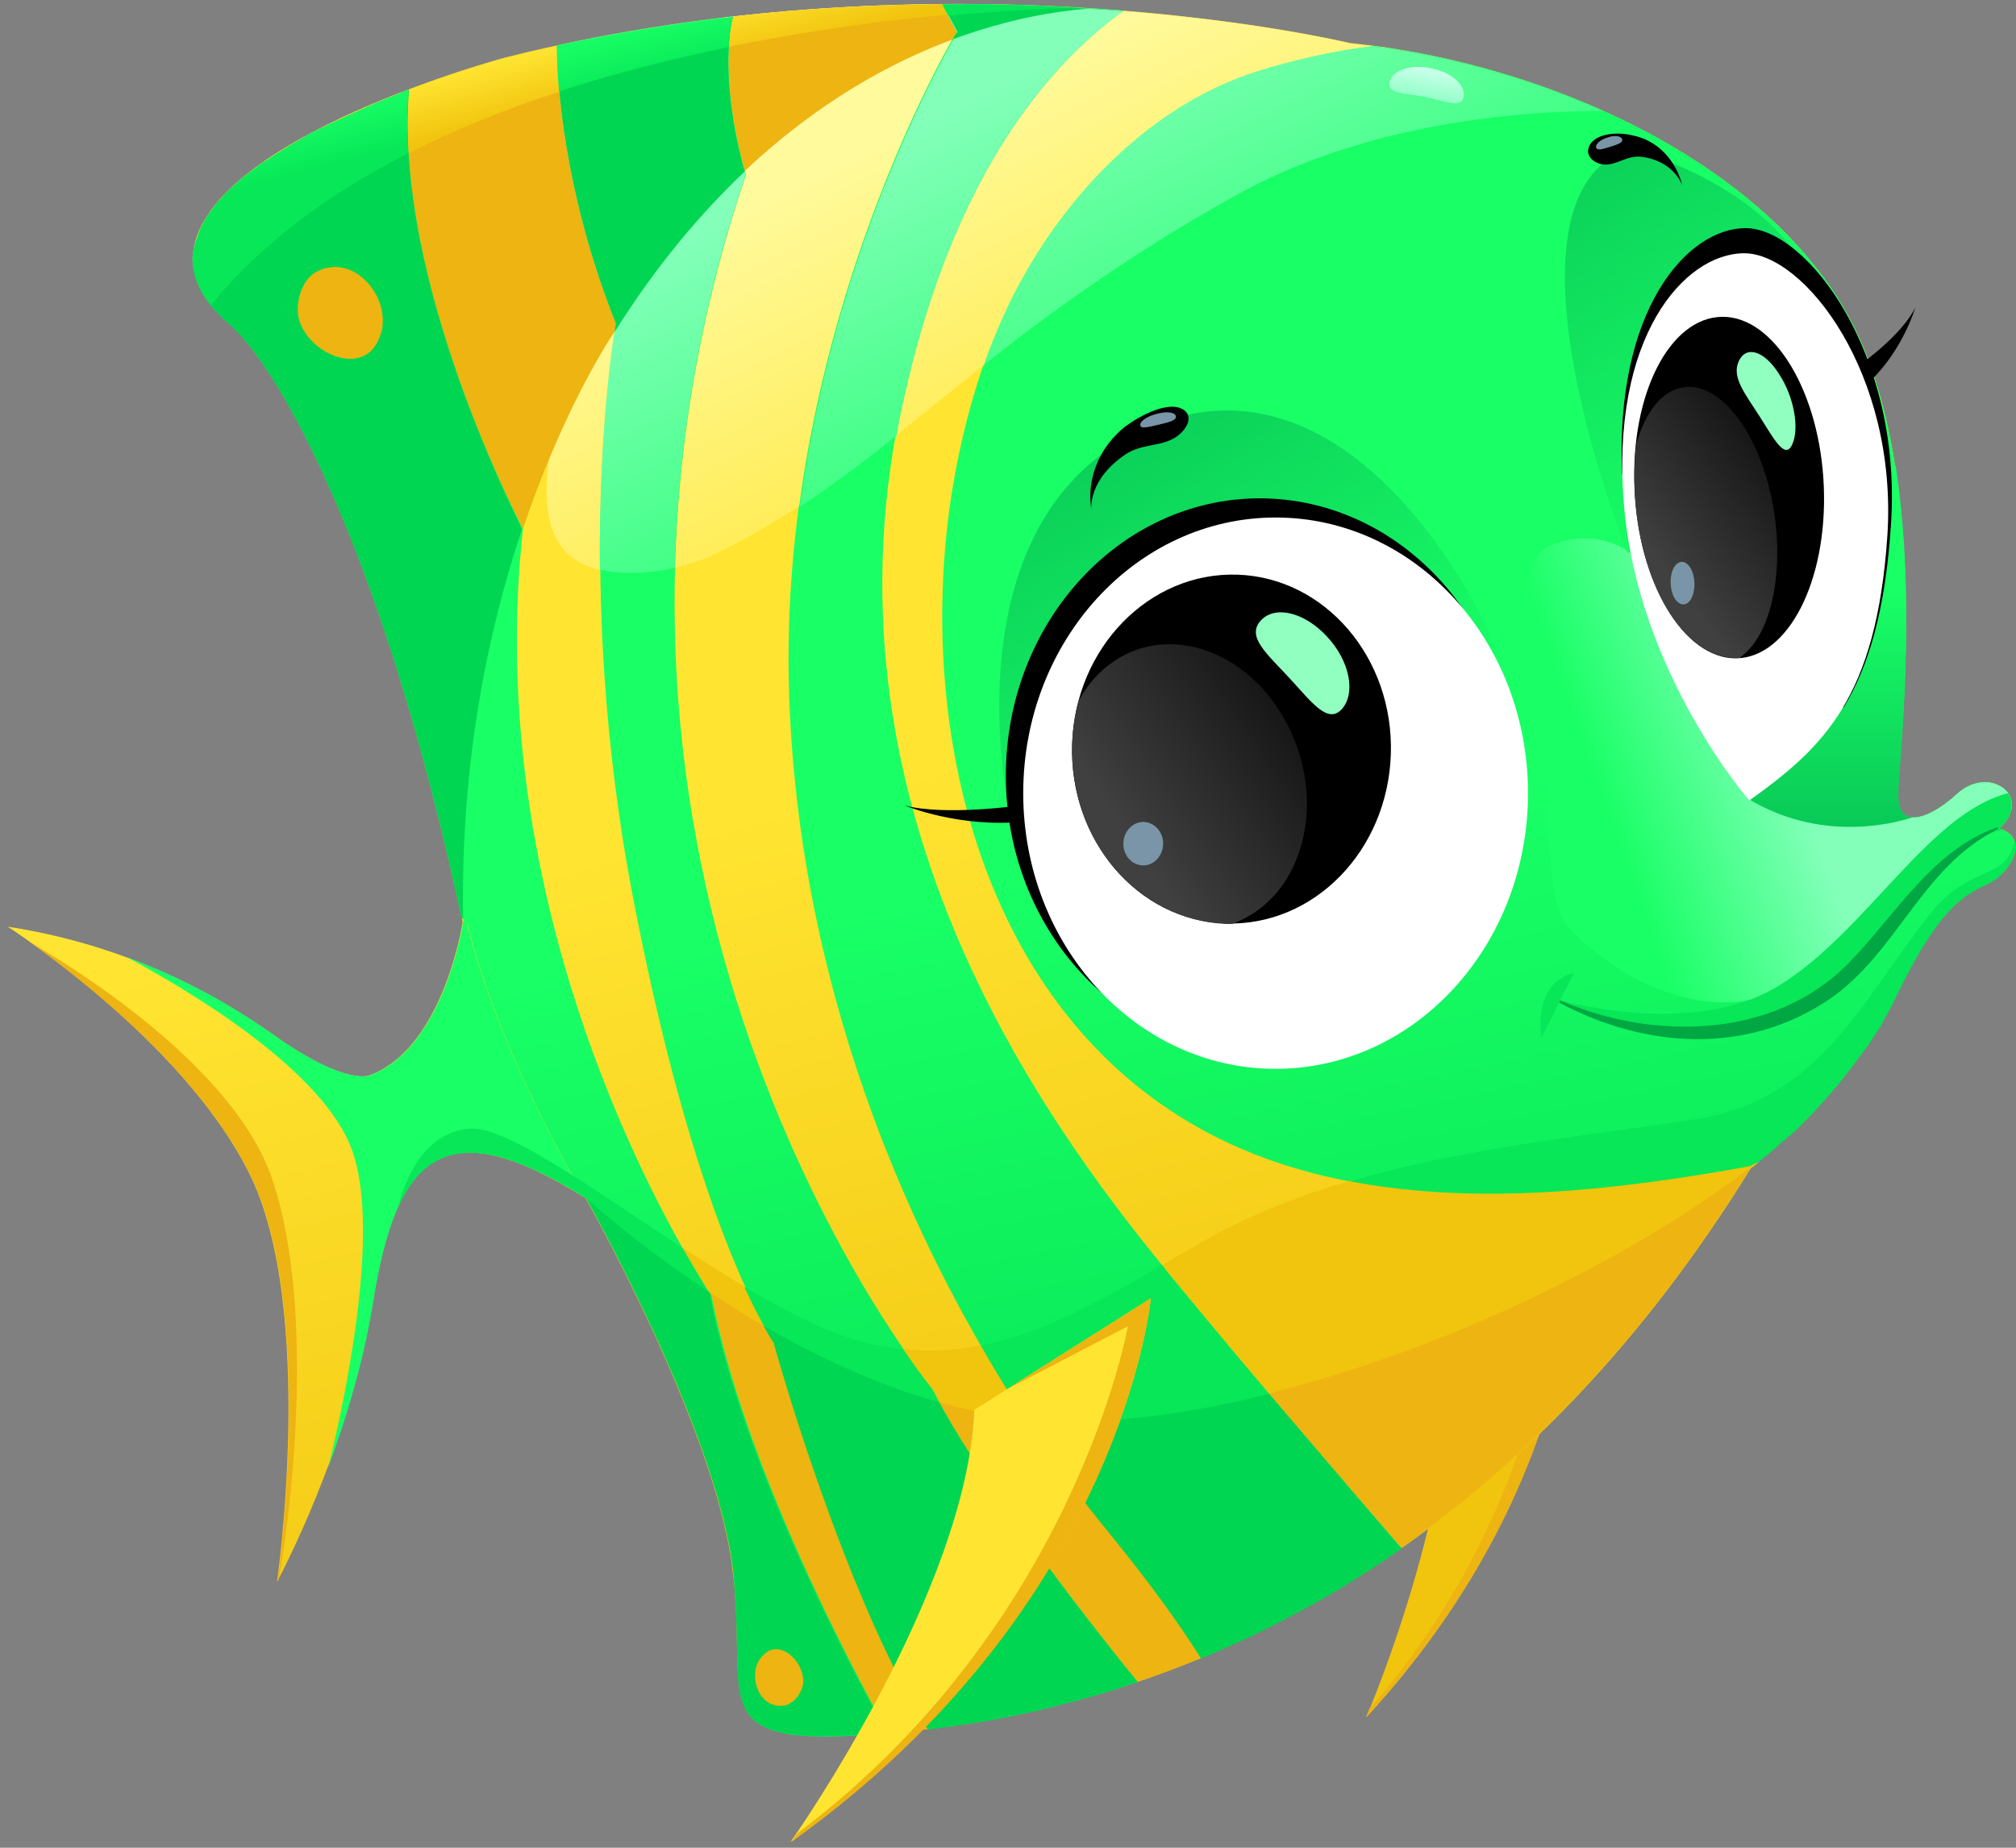 <?xml version="1.0" encoding="UTF-8"?> <svg xmlns="http://www.w3.org/2000/svg" width="168" height="154" viewBox="0 0 168 154" fill="none"><rect x="0" y="0" width="168" height="154" fill="#808080" stroke="none"/> <path d="M120.475 109.43L131.448 98.761C131.448 98.761 134.077 121.165 113.845 143.15C113.845 143.15 122.723 122.499 120.475 109.43Z" fill="#F1C40E"></path> <path d="M131.448 98.761L122.494 107.449L130.191 101.085C130.191 101.085 130.915 123.261 114.112 142.426C113.921 142.883 113.845 143.112 113.845 143.112C134.077 121.165 131.448 98.761 131.448 98.761Z" fill="#EDB412"></path> <path d="M166.578 69.042C166.578 69.042 167.874 68.127 167.607 66.717C167.34 65.308 165.016 64.393 163.073 66.184C161.13 67.975 158.158 69.423 158.158 66.298C158.158 63.212 161.13 40.617 154.538 27.32C147.946 14.022 129.353 5.259 112.473 3.582C112.473 3.582 79.058 -4.495 42.061 4.802C42.061 4.802 17.485 11.393 16.113 20.881C16.113 20.881 15.351 23.776 19.009 26.901C22.705 29.987 31.583 44.313 38.556 76.853C38.556 76.853 36.993 87.293 30.821 89.617C30.821 89.617 28.878 90.569 22.896 86.34C16.875 82.073 9.522 78.605 0.644 77.234C0.644 77.234 15.161 86.531 20.762 97.771C26.363 109.011 23.086 131.834 23.086 131.834C23.086 131.834 29.106 120.784 31.011 108.592C32.955 96.399 36.803 92.322 48.805 99.866C48.805 99.866 59.435 118.65 60.998 130.462C62.56 142.274 57.911 145.741 74.371 144.407C90.832 143.036 122.38 135.492 145.813 97.351C145.813 97.351 153.928 91.331 157.815 83.216C161.701 75.1 163.835 74.49 165.74 73.538C167.76 72.585 169.093 69.766 166.578 69.042Z" fill="url(#paint0_linear)"></path> <path d="M48.729 99.752C40.994 86.569 38.937 77.043 38.937 77.043L38.594 76.776C38.594 76.814 38.594 76.814 38.594 76.853C38.594 76.853 37.032 87.293 30.859 89.617C30.859 89.617 28.916 90.569 22.934 86.34C19.314 83.749 15.161 81.463 10.512 79.748C15.313 82.301 26.363 88.778 29.144 95.37C31.811 101.619 29.03 115.45 27.354 122.308C28.801 118.384 30.287 113.583 31.087 108.592C33.031 96.399 36.879 92.322 48.881 99.866C48.843 99.828 48.805 99.828 48.767 99.79C48.729 99.79 48.729 99.752 48.729 99.752Z" fill="#19FF66"></path> <path d="M75.324 32.883C79.515 14.594 87.326 5.449 93.613 0.877C89.155 0.534 84.011 0.268 78.448 0.344L79.706 2.668C79.706 2.668 64.732 27.434 65.76 57.916C66.789 88.359 80.734 113.431 92.356 127.604C95.899 131.948 98.376 135.415 100.09 138.159C105.463 135.949 111.102 132.939 116.779 128.976C112.893 124.48 104.853 115.221 97.233 105.924C86.678 93.046 67.589 66.718 75.324 32.883ZM43.585 44.009C43.585 44.009 32.726 23.586 34.136 7.469C26.82 10.25 17.028 15.013 16.19 20.919C16.19 20.919 15.428 23.815 19.085 26.939C22.743 30.025 31.659 44.352 38.632 76.814L38.975 77.081C38.975 77.081 41.032 86.645 48.767 99.79V99.828C48.805 99.866 48.843 99.866 48.881 99.904C48.881 99.904 59.512 118.689 61.074 130.5C62.598 142.198 58.064 145.741 74.028 144.484C70.714 138.502 62.026 121.965 59.321 108.058C59.321 108.02 39.699 79.367 43.585 44.009ZM166.578 69.042C166.578 69.042 167.874 68.127 167.607 66.718C167.34 65.308 165.016 64.393 163.073 66.184C161.13 67.975 158.158 69.423 158.158 66.298C158.158 63.212 161.13 40.618 154.538 27.32C148.213 14.518 130.762 5.907 114.379 3.811C110.987 4.192 107.558 5.03 104.739 5.907C95.099 8.955 87.478 17.528 83.478 26.52C81.382 31.244 79.972 36.655 79.21 41.761C76.429 60.926 81.801 83.863 99.9 93.999C113.54 101.657 131.029 99.866 145.737 97.199L146.575 96.78C148.708 95.065 154.652 89.845 157.815 83.254C161.701 75.138 163.835 74.528 165.74 73.576C167.759 72.585 169.093 69.766 166.578 69.042ZM62.179 14.556C62.179 14.556 59.816 7.088 61.112 1.372C56.349 1.906 51.434 2.706 46.443 3.773C46.481 6.821 46.976 15.851 51.358 26.901C51.358 26.901 47.471 48.086 52.92 75.671C58.331 103.295 64.541 111.792 64.541 111.792C64.541 111.792 70.142 132.215 77.382 144.026C82.335 143.455 88.317 142.312 94.832 140.102C91.784 136.368 82.03 124.099 77.686 115.679C77.648 115.755 42.556 72.661 62.179 14.556Z" fill="url(#paint1_linear)"></path> <path d="M145.851 46.447C144.898 48.2 143.527 51.286 143.146 52.239L143.717 68.127C143.717 68.127 151.833 71.823 152.442 72.014C153.014 72.204 160.977 70.451 160.977 70.451C160.977 70.451 163.606 67.594 165.092 65.193C164.445 65.27 163.759 65.574 163.111 66.184C161.168 67.975 158.196 69.423 158.196 66.298C158.196 63.974 159.834 50.829 157.967 38.789C157.015 38.827 156.138 38.941 155.376 39.246C152.442 40.465 146.841 44.694 145.851 46.447Z" fill="url(#paint2_linear)"></path> <path d="M167.607 66.718C167.34 65.308 165.016 64.393 163.073 66.184C161.93 67.251 160.406 68.203 159.377 68.127C157.358 68.775 151.528 70.109 145.66 66.565L141.279 52.886L135.982 46.181C135.982 46.181 133.391 43.856 129.276 45.418C125.161 46.981 128.895 58.449 128.895 62.602C128.895 66.756 129.01 74.49 130.191 76.548C131.334 78.605 141.05 87.254 149.928 81.73C158.234 76.548 162.73 68.546 167.607 67.518C167.645 67.251 167.683 66.984 167.607 66.718Z" fill="url(#paint3_linear)"></path> <path d="M78.486 0.344C73.076 0.382 67.208 0.687 61.112 1.372C59.816 7.088 62.179 14.556 62.179 14.556C58.254 26.139 56.54 37.15 56.273 47.324C57.34 47.057 58.369 46.752 59.131 46.371C61.721 45.19 64.198 43.742 66.599 42.18C69.647 19.357 79.706 2.668 79.706 2.668L78.486 0.344ZM60.236 1.487C60.502 1.449 60.807 1.411 61.074 1.372C60.807 1.449 60.54 1.487 60.236 1.487ZM47.852 3.506C48.843 3.316 49.872 3.125 50.862 2.935C49.872 3.125 48.881 3.316 47.852 3.506ZM46.443 4.916C42.823 8.536 39.47 12.536 36.346 16.918L47.7 31.625C46.176 35.055 44.271 42.065 46.747 45.495C47.51 46.562 48.653 47.171 49.986 47.514C49.872 34.94 51.32 26.977 51.32 26.977C47.357 16.994 46.557 8.688 46.443 4.916ZM93.613 0.915C87.326 5.449 79.515 14.632 75.324 32.921C75.057 34.064 74.829 35.207 74.638 36.312C76.962 34.483 79.249 32.616 81.535 30.787C81.687 30.673 81.877 30.52 82.03 30.406C82.487 29.111 82.983 27.815 83.554 26.558C87.555 17.566 95.175 8.993 104.815 5.945C107.634 5.068 111.064 4.268 114.417 3.849C113.769 3.773 113.121 3.697 112.512 3.621C112.512 3.621 105.196 1.83 93.613 0.915ZM114.455 3.811C114.417 3.811 114.417 3.811 114.455 3.811C114.874 3.887 115.331 3.925 115.788 4.002C115.331 3.963 114.874 3.887 114.455 3.811Z" fill="url(#paint4_linear)"></path> <path d="M61.074 1.411C56.768 1.906 52.348 2.592 47.852 3.506C47.357 3.963 46.9 4.421 46.443 4.878C46.595 8.65 47.395 16.994 51.32 26.939C51.32 26.939 49.872 34.94 49.986 47.476C51.929 47.933 54.254 47.781 56.235 47.324C56.502 37.15 58.216 26.139 62.141 14.556C62.179 14.556 59.778 7.126 61.074 1.411ZM132.744 8.879C132.629 8.84 132.515 8.764 132.363 8.726C131.982 8.574 131.601 8.421 131.22 8.269C131.143 8.231 131.029 8.193 130.953 8.155C130.534 8.002 130.115 7.812 129.696 7.659C129.657 7.659 129.619 7.621 129.581 7.621C124.666 5.792 119.484 4.497 114.417 3.849C111.026 4.23 107.596 5.068 104.777 5.945C95.137 8.993 87.517 17.566 83.516 26.558C82.983 27.777 82.449 29.073 81.992 30.406C88.812 24.996 96.052 20.043 103.71 15.889C111.902 11.47 122.951 9.222 133.582 9.26C133.315 9.107 133.049 8.993 132.744 8.879ZM93.613 0.915C93.079 0.877 92.546 0.839 92.013 0.801C91.936 0.801 91.822 0.801 91.746 0.801C91.251 0.763 90.717 0.725 90.184 0.687C90.146 0.687 90.146 0.687 90.108 0.687C89.536 0.649 88.926 0.61 88.355 0.572C88.317 0.572 88.279 0.572 88.279 0.572C87.669 0.534 87.097 0.534 86.488 0.496C83.973 0.382 81.306 0.344 78.525 0.382L79.782 2.706C79.782 2.706 69.685 19.395 66.675 42.218C69.456 40.389 72.123 38.37 74.714 36.312C74.905 35.169 75.133 34.064 75.4 32.921C79.515 14.594 87.326 5.449 93.613 0.915Z" fill="url(#paint5_linear)"></path> <path d="M95.709 35.626C78.677 42.98 84.087 67.556 84.087 67.556L125.923 57.497C124.552 51.667 112.778 28.273 95.709 35.626ZM150.499 22.443C146.232 14.899 135.792 12.384 135.792 12.384C123.79 16.461 135.601 46.066 135.601 46.066L149.166 44.694C149.166 44.694 154.767 29.987 150.499 22.443Z" fill="url(#paint6_linear)"></path> <path d="M116.817 129.014C116.779 129.052 116.741 129.052 116.703 129.09C116.741 129.052 116.779 129.052 116.817 129.014ZM145.813 97.161C135.335 99.066 123.447 100.514 112.512 98.418C108.435 99.6 104.472 101.124 100.776 103.181C99.481 103.905 98.185 104.667 96.852 105.429C97.004 105.62 97.156 105.772 97.271 105.963C104.891 115.259 112.893 124.556 116.817 129.014C126.838 122.004 136.935 111.906 145.889 97.39C145.889 97.39 146.156 97.199 146.651 96.78L145.813 97.161ZM94.794 140.178C94.718 140.216 94.68 140.216 94.604 140.254C94.68 140.216 94.718 140.216 94.794 140.178ZM100.09 138.197C100.395 138.083 100.7 137.93 101.005 137.816C100.7 137.93 100.395 138.044 100.09 138.197ZM81.725 112.135C79.668 112.554 77.496 112.669 75.248 112.44C76.734 114.612 77.648 115.755 77.648 115.755C81.992 124.175 91.746 136.406 94.794 140.178C96.509 139.607 98.299 138.921 100.09 138.197C98.376 135.454 95.899 131.986 92.356 127.643C88.888 123.375 85.231 118.155 81.725 112.135ZM77.343 144.141C77.382 144.141 77.42 144.141 77.458 144.141C77.42 144.103 77.382 144.103 77.343 144.141ZM74.028 144.446C73.952 144.446 73.876 144.446 73.8 144.446C73.876 144.446 73.952 144.446 74.028 144.446ZM62.026 107.22C60.312 106.191 58.597 105.124 56.921 104.019C58.369 106.61 59.359 108.02 59.359 108.02C62.065 121.927 70.752 138.464 74.067 144.446C74.219 144.446 74.333 144.407 74.448 144.407C75.362 144.331 76.353 144.217 77.343 144.103C70.104 132.291 64.503 111.868 64.503 111.868C64.503 111.868 63.512 110.573 62.026 107.22Z" fill="#F1C40E"></path> <path d="M22.667 98.228C19.657 89.388 7.617 81.501 2.397 78.453C6.397 81.311 16.38 88.931 20.8 97.809C26.401 109.049 23.124 131.872 23.124 131.872C23.124 131.872 23.162 131.834 23.2 131.72C24.001 127.871 26.515 109.468 22.667 98.228Z" fill="#EDB412"></path> <path d="M56.883 104.019C53.644 101.886 50.481 99.714 47.7 97.961C43.928 95.561 40.803 93.884 39.013 94.075C35.241 94.494 33.717 98.38 33.145 100.704C35.622 95.103 40.041 94.341 48.767 99.828C48.805 99.866 48.843 99.866 48.881 99.904C48.881 99.904 59.512 118.689 61.074 130.5C61.112 130.691 61.112 130.881 61.15 131.034C61.15 131.072 61.15 131.11 61.15 131.148C61.15 131.3 61.188 131.415 61.188 131.567C61.188 131.605 61.188 131.643 61.188 131.681C61.188 131.834 61.226 131.948 61.226 132.101C61.226 132.139 61.226 132.177 61.226 132.215C61.226 132.367 61.264 132.482 61.264 132.634V132.672C61.264 132.824 61.302 132.977 61.302 133.129V133.167C61.76 139.835 60.617 143.264 64.808 144.331C64.922 144.369 64.998 144.369 65.113 144.407C65.227 144.446 65.341 144.446 65.456 144.484C65.57 144.522 65.684 144.522 65.799 144.56C65.913 144.56 66.027 144.598 66.18 144.598C66.294 144.598 66.446 144.636 66.561 144.636C66.675 144.636 66.827 144.674 66.98 144.674C67.132 144.674 67.246 144.674 67.399 144.712C67.551 144.712 67.704 144.712 67.856 144.712C68.008 144.712 68.161 144.712 68.351 144.712C68.504 144.712 68.694 144.712 68.847 144.712C69.037 144.712 69.189 144.712 69.38 144.712C69.571 144.712 69.761 144.712 69.952 144.712C71.095 144.674 72.428 144.598 73.914 144.484C70.599 138.502 61.912 121.965 59.207 108.058C59.321 108.02 58.369 106.61 56.883 104.019ZM129.962 83.482C131.372 84.282 136.744 86.95 144.479 85.959C153.586 84.816 157.853 76.662 157.853 76.662C162.273 70.451 165.854 69.347 166.883 69.156C166.807 69.118 166.693 69.08 166.578 69.042C166.578 69.042 167.874 68.127 167.607 66.718C167.569 66.489 167.455 66.298 167.34 66.108C160.749 67.784 155.605 77.538 148.366 82.073C141.85 86.188 132.134 83.94 130 83.368L131.143 81.12C131.143 81.12 127.867 81.501 128.438 86.531L129.962 83.482ZM167.874 70.147C167.188 73.462 164.14 71.937 160.749 76.281C154.767 83.94 151.528 91.789 140.936 93.351C131.677 94.722 121.732 95.751 112.512 98.456C123.409 100.552 135.335 99.104 145.813 97.199L146.651 96.78L146.689 96.742C146.765 96.704 146.803 96.627 146.88 96.589C146.918 96.551 146.918 96.551 146.956 96.513C147.032 96.475 147.07 96.399 147.146 96.361C147.184 96.323 147.222 96.323 147.261 96.285C147.337 96.208 147.413 96.17 147.489 96.094C147.527 96.056 147.565 96.056 147.565 96.018C147.794 95.827 148.023 95.637 148.251 95.408C148.289 95.37 148.289 95.37 148.327 95.332C148.442 95.256 148.518 95.141 148.632 95.065C148.67 95.027 148.708 94.989 148.747 94.989C148.861 94.913 148.937 94.799 149.051 94.722C149.089 94.684 149.128 94.646 149.166 94.646C149.28 94.532 149.394 94.418 149.547 94.303L149.585 94.265C149.737 94.113 149.89 93.999 150.004 93.846L150.042 93.808C150.156 93.694 150.309 93.541 150.423 93.427C150.461 93.389 150.499 93.351 150.537 93.313C150.652 93.198 150.766 93.084 150.88 92.97C150.918 92.932 150.956 92.894 150.995 92.856C151.109 92.741 151.223 92.627 151.338 92.474C151.376 92.436 151.414 92.398 151.452 92.36C151.757 92.017 152.061 91.712 152.366 91.331C152.404 91.293 152.442 91.255 152.481 91.217C152.595 91.103 152.709 90.95 152.823 90.798C152.862 90.76 152.9 90.684 152.976 90.645C153.09 90.493 153.204 90.379 153.319 90.226C153.357 90.188 153.395 90.112 153.433 90.074C153.586 89.883 153.7 89.731 153.852 89.541L153.89 89.502C154.043 89.312 154.195 89.121 154.348 88.893C154.386 88.855 154.424 88.817 154.462 88.74C154.576 88.588 154.69 88.436 154.805 88.283C154.843 88.207 154.919 88.169 154.957 88.093C155.072 87.94 155.148 87.788 155.262 87.674C155.3 87.597 155.338 87.521 155.414 87.483C155.529 87.331 155.643 87.178 155.757 86.988C155.795 86.95 155.834 86.873 155.872 86.835C156.024 86.607 156.138 86.416 156.291 86.188C156.329 86.15 156.329 86.111 156.367 86.073C156.481 85.883 156.596 85.73 156.71 85.54C156.748 85.464 156.786 85.387 156.824 85.311C156.9 85.159 157.015 85.006 157.091 84.854C157.129 84.778 157.167 84.702 157.205 84.625C157.281 84.473 157.358 84.321 157.472 84.168C157.51 84.092 157.548 84.016 157.586 83.94C157.701 83.711 157.815 83.482 157.929 83.254C161.816 75.138 163.949 74.528 165.854 73.576C167.15 72.89 168.217 71.29 167.874 70.147ZM96.852 105.429C92.165 108.172 87.25 111.068 81.725 112.135C85.192 118.193 88.888 123.413 92.356 127.643C95.899 131.986 98.376 135.454 100.09 138.197C100.395 138.083 100.7 137.93 101.005 137.816C101.043 137.778 101.081 137.778 101.157 137.74C101.462 137.625 101.767 137.473 102.033 137.359C102.072 137.32 102.148 137.321 102.186 137.282C102.491 137.13 102.796 137.016 103.1 136.863C103.138 136.863 103.177 136.825 103.215 136.825C105.234 135.911 107.292 134.844 109.349 133.701H109.387C111.826 132.329 114.302 130.767 116.779 129.052C112.893 124.556 104.853 115.298 97.233 106.001C97.118 105.772 96.966 105.62 96.852 105.429ZM75.248 112.44C74.486 112.364 73.686 112.249 72.885 112.097C69.647 111.411 65.875 109.544 62.026 107.258C63.55 110.573 64.503 111.906 64.503 111.906C64.503 111.906 70.104 132.329 77.343 144.141C79.515 143.874 81.839 143.531 84.354 143.036C84.392 143.036 84.43 143.036 84.469 142.998C84.773 142.922 85.078 142.883 85.383 142.807C85.459 142.807 85.535 142.769 85.573 142.769C85.878 142.693 86.145 142.655 86.45 142.579C86.526 142.579 86.602 142.54 86.716 142.502C86.983 142.426 87.288 142.388 87.555 142.312C87.631 142.274 87.745 142.274 87.821 142.236C88.088 142.159 88.393 142.083 88.698 142.007C88.774 141.969 88.888 141.969 88.965 141.931C89.269 141.855 89.574 141.778 89.879 141.702C89.955 141.664 90.031 141.664 90.108 141.626C90.451 141.55 90.755 141.436 91.098 141.359C91.136 141.359 91.213 141.321 91.251 141.321C92.432 140.978 93.613 140.597 94.832 140.178C91.784 136.444 82.03 124.175 77.686 115.755C77.648 115.755 76.734 114.612 75.248 112.44Z" fill="#07E757"></path> <path d="M61.074 1.411C60.426 1.487 59.74 1.563 59.093 1.639C59.778 1.563 60.426 1.487 61.074 1.411ZM62.064 14.251C68.123 8.536 74.181 5.221 79.401 3.278C79.629 2.897 79.744 2.706 79.744 2.706L78.486 0.382C73.076 0.42 67.208 0.725 61.112 1.411C59.969 6.402 61.645 12.727 62.064 14.251ZM42.099 4.84C42.099 4.84 38.556 5.792 34.098 7.469C32.726 23.586 43.547 44.009 43.547 44.009C43.547 44.047 43.547 44.123 43.547 44.161C46.785 34.521 50.52 28.654 51.205 27.663C51.282 27.206 51.32 26.977 51.32 26.977C46.938 15.928 46.443 6.897 46.404 3.849C44.957 4.116 43.547 4.459 42.099 4.84ZM34.021 7.507C34.059 7.507 34.098 7.469 34.136 7.469C34.059 7.469 34.059 7.469 34.021 7.507ZM116.817 129.014C116.779 129.052 116.741 129.052 116.703 129.09C116.741 129.052 116.779 129.052 116.817 129.014ZM146.041 97.161C136.135 104.858 120.475 112.478 105.767 116.136C110.302 121.508 114.34 126.195 116.779 128.976C126.8 121.965 136.897 111.868 145.851 97.352C145.851 97.352 145.927 97.275 146.079 97.161C146.079 97.199 146.041 97.161 146.041 97.161ZM63.627 110.497C62.026 109.582 60.502 108.63 59.093 107.677C59.245 107.906 59.321 108.02 59.321 108.02C62.026 121.927 70.714 138.464 74.028 144.446C74.181 144.446 74.295 144.407 74.409 144.407C75.324 144.331 76.315 144.217 77.305 144.103C70.066 132.291 64.465 111.868 64.465 111.868C64.465 111.868 64.16 111.449 63.627 110.497ZM77.343 144.141C77.382 144.141 77.42 144.141 77.458 144.141C77.42 144.103 77.382 144.103 77.343 144.141ZM74.028 144.446C73.952 144.446 73.876 144.446 73.8 144.446C73.876 144.446 73.952 144.446 74.028 144.446ZM94.794 140.178C94.718 140.216 94.68 140.216 94.604 140.254C94.68 140.216 94.718 140.216 94.794 140.178ZM100.09 138.197C100.395 138.083 100.7 137.93 101.005 137.816C100.7 137.93 100.395 138.044 100.09 138.197ZM85.535 118.269C84.964 118.231 84.43 118.155 83.859 118.079C81.992 117.812 80.087 117.393 78.258 116.86C82.83 125.204 91.86 136.558 94.794 140.178C96.509 139.607 98.299 138.921 100.09 138.197C98.376 135.454 95.899 131.986 92.356 127.643C90.146 124.899 87.821 121.775 85.535 118.269Z" fill="#EDB412"></path> <path d="M34.098 7.469C33.869 7.545 33.64 7.621 33.45 7.736C33.412 7.736 33.412 7.736 33.374 7.774C33.145 7.85 32.955 7.926 32.726 8.04H32.688C32.231 8.231 31.735 8.421 31.278 8.612C31.278 8.612 31.24 8.612 31.24 8.65C31.011 8.726 30.821 8.84 30.592 8.917C30.554 8.917 30.516 8.955 30.478 8.993C30.287 9.069 30.097 9.145 29.906 9.26C29.868 9.26 29.83 9.298 29.792 9.298C29.335 9.488 28.84 9.717 28.382 9.945C28.344 9.945 28.306 9.984 28.268 9.984C28.077 10.06 27.887 10.174 27.696 10.25C27.62 10.288 27.582 10.288 27.506 10.326C27.315 10.403 27.163 10.517 26.973 10.593C26.896 10.631 26.858 10.669 26.782 10.669C26.591 10.784 26.363 10.86 26.172 10.974C26.134 10.974 26.134 11.012 26.096 11.012C25.867 11.127 25.639 11.241 25.41 11.393C25.372 11.431 25.334 11.431 25.296 11.47C25.105 11.584 24.953 11.66 24.763 11.774C24.686 11.812 24.648 11.851 24.572 11.889C24.42 11.965 24.267 12.079 24.115 12.155C24.039 12.194 24 12.232 23.924 12.27C23.772 12.384 23.581 12.46 23.429 12.575C23.391 12.613 23.353 12.613 23.315 12.651C23.124 12.765 22.896 12.917 22.705 13.032C22.667 13.07 22.629 13.07 22.591 13.108C22.438 13.222 22.286 13.336 22.134 13.413C22.057 13.451 22.019 13.489 21.943 13.527C21.791 13.603 21.676 13.718 21.562 13.794C21.486 13.832 21.448 13.87 21.372 13.946C21.219 14.06 21.105 14.137 20.952 14.251C20.914 14.289 20.876 14.327 20.8 14.365C20.609 14.518 20.457 14.632 20.267 14.784C20.228 14.822 20.19 14.822 20.19 14.861C20.038 14.975 19.924 15.089 19.771 15.204C19.733 15.242 19.657 15.318 19.619 15.356C19.505 15.47 19.39 15.546 19.276 15.661C19.238 15.699 19.162 15.775 19.123 15.813C19.009 15.928 18.895 16.042 18.819 16.118C18.78 16.156 18.742 16.194 18.704 16.232C18.552 16.385 18.438 16.537 18.285 16.689C18.247 16.728 18.247 16.728 18.209 16.766C18.095 16.88 17.98 17.032 17.904 17.147C17.866 17.185 17.828 17.261 17.79 17.299C17.714 17.413 17.637 17.528 17.561 17.604C17.523 17.642 17.485 17.718 17.447 17.756C17.371 17.871 17.295 17.985 17.218 18.099C17.18 18.137 17.142 18.175 17.142 18.252C17.028 18.404 16.952 18.556 16.875 18.747C16.875 18.747 16.875 18.785 16.837 18.785C16.761 18.938 16.685 19.09 16.647 19.242C16.609 19.28 16.609 19.357 16.571 19.395C16.532 19.509 16.494 19.623 16.456 19.738C16.418 19.814 16.418 19.852 16.38 19.928C16.342 20.043 16.304 20.157 16.266 20.271C16.266 20.309 16.228 20.385 16.228 20.424C16.19 20.576 16.151 20.766 16.113 20.919C16.113 20.919 15.351 23.815 19.009 26.939C19.276 27.168 19.581 27.472 19.924 27.815L19.962 27.853C24.039 32.349 32.078 46.79 38.479 76.586C38.556 76.586 38.594 76.548 38.594 76.548C38.365 63.403 40.727 52.391 43.471 44.199C43.471 44.161 43.471 44.085 43.471 44.047C43.585 44.009 32.726 23.586 34.098 7.469ZM51.205 27.663C51.282 27.549 51.32 27.511 51.32 27.511C54.749 22.062 58.407 17.756 62.064 14.289C61.645 12.803 59.969 6.44 61.074 1.449C56.311 1.982 51.396 2.782 46.404 3.849C46.443 6.897 46.938 15.928 51.32 26.977C51.32 26.977 51.282 27.206 51.205 27.663ZM79.401 3.278C84.126 1.525 88.126 0.915 90.679 0.725C90.527 0.725 90.374 0.687 90.222 0.687C90.184 0.687 90.184 0.687 90.146 0.687C89.574 0.649 88.965 0.61 88.393 0.572C88.355 0.572 88.317 0.572 88.317 0.572C87.707 0.534 87.136 0.534 86.526 0.496C84.011 0.382 81.344 0.344 78.563 0.382L79.82 2.706C79.706 2.706 79.591 2.897 79.401 3.278ZM59.093 107.677C52.806 103.524 48.729 99.752 48.729 99.752V99.79C48.767 99.828 48.805 99.828 48.843 99.866C48.843 99.866 59.474 118.651 61.036 130.462C61.074 130.653 61.074 130.843 61.112 130.996C61.112 131.034 61.112 131.072 61.112 131.11C61.112 131.262 61.15 131.377 61.15 131.529C61.15 131.567 61.15 131.605 61.15 131.643C61.15 131.796 61.188 131.91 61.188 132.062C61.188 132.101 61.188 132.139 61.188 132.177C61.188 132.329 61.226 132.443 61.226 132.596V132.634C61.226 132.786 61.264 132.939 61.264 133.091V133.129C61.721 139.797 60.578 143.226 64.77 144.293C64.884 144.331 64.96 144.331 65.075 144.369C65.189 144.408 65.303 144.408 65.417 144.446C65.532 144.484 65.646 144.484 65.76 144.522C65.875 144.522 65.989 144.56 66.141 144.56C66.256 144.56 66.408 144.598 66.522 144.598C66.637 144.598 66.789 144.636 66.942 144.636C67.094 144.636 67.208 144.636 67.361 144.674C67.513 144.674 67.665 144.674 67.818 144.674C67.97 144.674 68.123 144.674 68.313 144.674C68.466 144.674 68.656 144.674 68.808 144.674C68.999 144.674 69.151 144.674 69.342 144.674C69.532 144.674 69.723 144.674 69.913 144.674C71.056 144.636 72.39 144.56 73.876 144.446C70.561 138.464 61.874 121.927 59.169 108.02C59.321 108.02 59.245 107.906 59.093 107.677ZM105.767 116.174C98.528 118.003 91.479 118.841 85.497 118.308C87.783 121.813 90.108 124.937 92.356 127.681C95.899 132.024 98.376 135.492 100.09 138.235C100.395 138.121 100.7 137.968 101.005 137.854C101.043 137.816 101.081 137.816 101.157 137.778C101.462 137.663 101.767 137.511 102.033 137.397C102.072 137.359 102.148 137.359 102.186 137.321C102.491 137.168 102.796 137.054 103.1 136.901C103.138 136.901 103.177 136.863 103.215 136.863C105.234 135.949 107.292 134.882 109.349 133.739H109.387C111.826 132.367 114.302 130.805 116.779 129.09C114.379 126.233 110.34 121.546 105.767 116.174ZM63.627 110.497C64.16 111.487 64.465 111.906 64.465 111.906C64.465 111.906 70.066 132.329 77.305 144.141C79.477 143.874 81.801 143.531 84.316 143.036C84.354 143.036 84.392 143.036 84.43 142.998C84.735 142.922 85.04 142.883 85.345 142.807C85.421 142.807 85.497 142.769 85.535 142.769C85.84 142.693 86.107 142.655 86.412 142.579C86.488 142.579 86.564 142.54 86.678 142.502C86.945 142.426 87.25 142.388 87.517 142.312C87.593 142.274 87.707 142.274 87.783 142.236C88.05 142.159 88.355 142.083 88.66 142.007C88.736 141.969 88.85 141.969 88.926 141.931C89.231 141.855 89.536 141.778 89.841 141.702C89.917 141.664 89.993 141.664 90.069 141.626C90.412 141.55 90.717 141.436 91.06 141.359C91.098 141.359 91.174 141.321 91.213 141.321C92.394 140.978 93.575 140.597 94.794 140.178C91.86 136.597 82.83 125.242 78.258 116.86C73 115.412 67.97 113.011 63.627 110.497Z" fill="#01D652"></path> <path d="M42.099 4.84C42.099 4.84 38.556 5.792 34.098 7.469C33.945 9.183 33.945 10.974 34.059 12.765C38.06 10.746 42.289 9.031 46.595 7.659C46.443 5.983 46.405 4.687 46.405 3.849C44.957 4.116 43.547 4.459 42.099 4.84ZM78.487 0.344C73.076 0.382 67.208 0.687 61.112 1.372C61.074 1.487 61.074 1.601 61.036 1.715C61.036 1.754 61.036 1.792 60.998 1.83C60.921 2.135 60.883 2.477 60.845 2.782C60.807 3.087 60.769 3.392 60.769 3.735V3.773C60.769 3.811 60.769 3.849 60.769 3.887C67.589 2.516 73.952 1.677 78.982 1.22L78.487 0.344Z" fill="url(#paint7_linear)"></path> <path d="M34.021 7.507C33.831 7.583 33.64 7.659 33.45 7.736C33.412 7.736 33.412 7.736 33.374 7.774C33.145 7.85 32.955 7.926 32.726 8.04H32.688C32.231 8.231 31.735 8.421 31.278 8.612C31.278 8.612 31.24 8.612 31.24 8.65C31.011 8.726 30.821 8.84 30.592 8.917C30.554 8.917 30.516 8.955 30.478 8.993C30.287 9.069 30.097 9.145 29.906 9.26C29.868 9.26 29.83 9.298 29.792 9.298C29.335 9.488 28.84 9.717 28.382 9.945C28.344 9.945 28.306 9.984 28.268 9.984C28.078 10.06 27.887 10.174 27.697 10.25C27.62 10.288 27.582 10.288 27.506 10.326C27.315 10.403 27.163 10.517 26.973 10.593C26.896 10.631 26.858 10.669 26.782 10.669C26.591 10.784 26.363 10.86 26.172 10.974C26.134 10.974 26.134 11.012 26.096 11.012C25.868 11.127 25.639 11.241 25.41 11.393C25.372 11.431 25.334 11.431 25.296 11.47C25.105 11.584 24.953 11.66 24.763 11.774C24.686 11.812 24.648 11.851 24.572 11.889C24.42 11.965 24.267 12.079 24.115 12.155C24.039 12.194 24.001 12.232 23.924 12.27C23.772 12.384 23.581 12.46 23.429 12.575C23.391 12.613 23.353 12.613 23.315 12.651C23.124 12.765 22.896 12.917 22.705 13.032C22.667 13.07 22.629 13.07 22.591 13.108C22.438 13.222 22.286 13.336 22.134 13.413C22.057 13.451 22.019 13.489 21.943 13.527C21.791 13.603 21.676 13.718 21.562 13.794C21.486 13.832 21.448 13.87 21.372 13.946C21.219 14.06 21.105 14.137 20.952 14.251C20.914 14.289 20.876 14.327 20.8 14.365C20.61 14.518 20.457 14.632 20.267 14.784C20.229 14.822 20.19 14.822 20.19 14.861C20.038 14.975 19.924 15.089 19.771 15.204C19.733 15.242 19.657 15.318 19.619 15.356C19.505 15.47 19.39 15.546 19.276 15.661C19.238 15.699 19.162 15.775 19.123 15.813C19.009 15.928 18.895 16.042 18.819 16.118C18.781 16.156 18.742 16.194 18.704 16.232C18.552 16.385 18.438 16.537 18.285 16.689C18.247 16.728 18.247 16.728 18.209 16.766C18.095 16.88 17.98 17.032 17.904 17.147C17.866 17.185 17.828 17.261 17.79 17.299C17.714 17.413 17.637 17.528 17.561 17.604C17.523 17.642 17.485 17.718 17.447 17.756C17.371 17.871 17.295 17.985 17.218 18.099C17.18 18.137 17.142 18.175 17.142 18.252C17.028 18.404 16.952 18.556 16.875 18.747C16.875 18.747 16.875 18.785 16.837 18.785C16.761 18.938 16.685 19.09 16.647 19.242C16.609 19.28 16.609 19.357 16.571 19.395C16.533 19.509 16.494 19.623 16.456 19.738C16.418 19.814 16.418 19.852 16.38 19.928C16.342 20.043 16.304 20.157 16.266 20.271C16.266 20.309 16.228 20.385 16.228 20.424C16.19 20.576 16.151 20.766 16.113 20.919C16.113 20.919 15.58 22.976 17.561 25.453C21.829 20.195 27.582 16.042 34.021 12.765C33.907 10.974 33.907 9.222 34.059 7.469C34.098 7.469 34.059 7.469 34.021 7.507ZM88.355 0.572C88.317 0.572 88.279 0.572 88.279 0.572C87.669 0.534 87.097 0.534 86.488 0.496C83.973 0.382 81.306 0.344 78.525 0.382L79.02 1.296C84.545 0.801 88.469 0.687 89.688 0.649C89.231 0.61 88.812 0.572 88.355 0.572ZM46.405 3.811C46.405 4.649 46.443 5.945 46.595 7.621C51.32 6.059 56.121 4.878 60.731 3.925C60.731 3.887 60.731 3.849 60.731 3.811V3.773C60.769 3.468 60.769 3.163 60.807 2.82C60.845 2.516 60.883 2.173 60.959 1.868C60.959 1.83 60.959 1.792 60.998 1.754C61.036 1.639 61.036 1.525 61.074 1.411C60.426 1.487 59.74 1.563 59.093 1.639C59.74 1.563 60.426 1.487 61.074 1.411C56.349 1.944 51.434 2.744 46.405 3.811Z" fill="url(#paint8_linear)"></path> <path d="M31.049 29.111C29.335 31.016 25.753 29.225 24.953 26.748C24.534 25.453 25.067 23.319 26.401 22.633C29.525 21.033 32.574 24.805 31.773 27.701C31.583 28.311 31.354 28.768 31.049 29.111Z" fill="#EDB412"></path> <path d="M64.008 137.625C65.341 136.901 66.98 138.616 66.942 140.178C66.903 140.978 66.18 142.045 65.303 142.159C63.246 142.426 62.331 139.721 63.322 138.273C63.55 137.968 63.779 137.778 64.008 137.625Z" fill="#EDB412"></path> <path d="M121.961 8.078C121.77 9.069 120.475 8.421 118.76 8.078C117.046 7.736 115.598 7.85 115.788 6.859C115.979 5.869 117.541 5.335 119.217 5.678C120.97 6.021 122.151 7.088 121.961 8.078Z" fill="url(#paint9_linear)"></path> <path d="M81.192 117.507L95.899 108.211C95.899 108.211 93.575 133.777 65.875 153.514C65.913 153.514 80.62 132.596 81.192 117.507Z" fill="#FFE532"></path> <path d="M95.899 108.211L83.897 115.793L93.994 110.535C93.994 110.535 89.612 135.415 66.408 152.828C66.103 153.285 65.951 153.514 65.951 153.514C93.575 133.777 95.899 108.211 95.899 108.211Z" fill="#EDB412"></path> <path d="M130 83.597C137.087 87.369 145.508 87.94 152.366 83.33C158.082 79.482 160.101 72.28 166.464 69.118C166.54 69.08 166.502 68.927 166.388 68.966C160.939 70.909 157.853 76.433 153.967 80.358C147.756 86.607 137.735 86.721 130.077 83.406C130 83.368 129.886 83.52 130 83.597Z" fill="#00A742"></path> <path d="M145.47 19.014C140.555 19.014 134.535 25.91 135.182 39.551C136.173 39.093 137.621 38.865 139.678 39.474C143.717 40.656 151.833 55.63 153.624 58.983C155.719 55.554 157.129 50.867 157.586 43.628C158.501 29.492 150.576 19.014 145.47 19.014Z" fill="black"></path> <path d="M155.033 30.368C155.033 30.368 158.425 28.006 159.606 25.643C159.606 25.643 158.577 29.187 155.795 31.816L155.033 30.368Z" fill="black"></path> <path d="M145.775 66.718C145.775 66.718 136.516 56.125 135.335 42.142C134.154 28.158 140.326 21.109 145.356 21.109C150.347 21.109 158.158 31.13 157.281 44.656C156.367 58.183 151.947 62.298 145.775 66.718Z" fill="white"></path> <path d="M136.211 40.694C136.516 48.543 140.326 54.906 144.67 54.868C149.013 54.83 152.29 48.428 151.985 40.58C151.68 32.73 147.87 26.367 143.527 26.405C139.145 26.444 135.868 32.845 136.211 40.694Z" fill="black"></path> <path d="M136.211 40.694C136.173 39.474 136.211 38.293 136.325 37.15C136.668 35.817 137.202 34.674 137.887 33.797C140.44 30.597 144.327 32.502 146.575 38.027C148.823 43.551 148.556 50.638 146.003 53.839C145.66 54.258 145.317 54.563 144.974 54.83C144.86 54.83 144.784 54.83 144.67 54.83C140.288 54.906 136.516 48.543 136.211 40.694Z" fill="url(#paint10_linear)"></path> <path d="M139.221 48.619C139.259 49.61 139.716 50.372 140.288 50.372C140.821 50.372 141.241 49.572 141.202 48.581C141.164 47.59 140.707 46.828 140.136 46.828C139.564 46.866 139.183 47.666 139.221 48.619Z" fill="#7995A7"></path> <path d="M144.898 30.101C144.289 31.435 145.394 32.769 146.613 34.674C147.832 36.579 148.747 38.37 149.356 37.036C149.966 35.702 149.509 33.073 148.251 31.168C147.032 29.225 145.508 28.768 144.898 30.101Z" fill="#90FFC0"></path> <path d="M140.212 15.508C140.212 15.508 139.564 13.413 136.783 13.07C135.678 12.917 134.801 13.718 133.773 13.718C133.01 13.718 132.096 13.108 132.401 12.27C132.858 11.012 134.992 11.012 136.021 11.279C138.192 11.698 139.678 13.413 140.212 15.508Z" fill="black"></path> <path d="M135.182 11.622C135.259 11.889 134.801 12.041 134.192 12.232C133.582 12.422 133.125 12.575 133.01 12.308C132.934 12.041 133.315 11.66 133.925 11.47C134.535 11.241 135.106 11.317 135.182 11.622Z" fill="#7995A7"></path> <path d="M90.946 42.446C90.946 42.446 90.641 39.97 93.842 37.836C95.137 36.998 96.585 37.227 97.804 36.541C98.719 36.045 99.519 34.864 98.719 34.216C97.499 33.264 94.947 34.674 93.765 35.55C91.441 37.417 90.565 40.084 90.946 42.446Z" fill="black"></path> <path d="M95.023 35.436C95.061 35.779 95.709 35.588 96.547 35.398C97.347 35.207 98.033 35.055 97.995 34.712C97.957 34.369 97.271 34.255 96.433 34.483C95.632 34.674 94.985 35.093 95.023 35.436Z" fill="#7995A7"></path> <path d="M126.19 64.66C126.19 77.424 116.703 87.788 105.005 87.788C93.308 87.788 83.821 77.424 83.821 64.66C83.821 51.896 93.308 41.532 105.005 41.532C116.703 41.57 126.19 51.896 126.19 64.66Z" fill="black"></path> <path d="M84.964 67.137C84.964 67.137 78.791 68.013 75.4 67.137C75.4 67.137 79.972 69.042 85.421 68.47C90.87 67.899 88.507 66.718 88.507 66.718L84.964 67.137Z" fill="black"></path> <path d="M106.301 89.083C117.917 89.083 127.333 78.797 127.333 66.108C127.333 53.419 117.917 43.132 106.301 43.132C94.685 43.132 85.269 53.419 85.269 66.108C85.269 78.797 94.685 89.083 106.301 89.083Z" fill="white"></path> <path d="M89.346 61.993C89.079 70.032 94.832 76.738 102.148 76.967C109.502 77.195 115.636 70.909 115.903 62.869C116.169 54.83 110.416 48.124 103.1 47.895C95.785 47.666 89.612 53.953 89.346 61.993Z" fill="black"></path> <path d="M89.346 61.993C89.384 60.735 89.574 59.554 89.879 58.411C90.603 57.078 91.594 55.935 92.851 55.096C97.461 52.01 103.824 54.182 107.063 59.973C110.302 65.765 109.159 72.966 104.548 76.052C103.939 76.433 103.329 76.776 102.681 77.005C102.491 77.005 102.338 77.005 102.148 77.005C94.794 76.7 89.079 69.994 89.346 61.993Z" fill="url(#paint11_linear)"></path> <path d="M93.613 70.261C93.575 71.252 94.299 72.09 95.213 72.128C96.128 72.166 96.89 71.366 96.928 70.375C96.966 69.385 96.242 68.546 95.328 68.508C94.413 68.47 93.651 69.27 93.613 70.261Z" fill="#7995A7"></path> <path d="M105.044 51.743C103.862 53.077 105.577 54.487 107.444 56.506C109.311 58.526 110.645 60.393 111.826 59.097C113.007 57.764 112.473 55.058 110.568 53.039C108.701 51.02 106.225 50.41 105.044 51.743Z" fill="#90FFC0"></path> <defs> <linearGradient id="paint0_linear" x1="81.183" y1="60.764" x2="99.769" y2="131.238" gradientUnits="userSpaceOnUse"> <stop offset="0.006" stop-color="#FFE532"></stop> <stop offset="1" stop-color="#F1C40E"></stop> </linearGradient> <linearGradient id="paint1_linear" x1="108.111" y1="122.804" x2="97.269" y2="70.53" gradientUnits="userSpaceOnUse"> <stop offset="0.006" stop-color="#07E757"></stop> <stop offset="1" stop-color="#19FF66"></stop> </linearGradient> <linearGradient id="paint2_linear" x1="154.118" y1="71.623" x2="154.118" y2="49.164" gradientUnits="userSpaceOnUse"> <stop offset="0.006" stop-color="#07C255"></stop> <stop offset="1" stop-color="#19FF66"></stop> </linearGradient> <linearGradient id="paint3_linear" x1="133.175" y1="66.014" x2="148.277" y2="60.593" gradientUnits="userSpaceOnUse"> <stop offset="0.006" stop-color="#19FF66"></stop> <stop offset="1" stop-color="#84FFBA"></stop> </linearGradient> <linearGradient id="paint4_linear" x1="92.182" y1="46.674" x2="74.37" y2="11.05" gradientUnits="userSpaceOnUse"> <stop offset="0.006" stop-color="#FFE532"></stop> <stop offset="1" stop-color="#FFFA9C"></stop> </linearGradient> <linearGradient id="paint5_linear" x1="99.191" y1="43.17" x2="81.379" y2="7.546" gradientUnits="userSpaceOnUse"> <stop offset="0.006" stop-color="#19FF66"></stop> <stop offset="1" stop-color="#84FFBA"></stop> </linearGradient> <linearGradient id="paint6_linear" x1="101.557" y1="19.544" x2="124.208" y2="56.133" gradientUnits="userSpaceOnUse"> <stop offset="0.006" stop-color="#07C255"></stop> <stop offset="1" stop-color="#19FF66"></stop> </linearGradient> <linearGradient id="paint7_linear" x1="56.33" y1="6.339" x2="55.04" y2="1.434" gradientUnits="userSpaceOnUse"> <stop stop-color="#F1C40E"></stop> <stop offset="1" stop-color="#FFE532"></stop> </linearGradient> <linearGradient id="paint8_linear" x1="51.833" y1="7.523" x2="50.542" y2="2.618" gradientUnits="userSpaceOnUse"> <stop offset="0.006" stop-color="#07E757"></stop> <stop offset="1" stop-color="#19FF66"></stop> </linearGradient> <linearGradient id="paint9_linear" x1="119.172" y1="5.8" x2="118.398" y2="10.446" gradientUnits="userSpaceOnUse"> <stop stop-color="#C9FFEA"></stop> <stop offset="1" stop-color="#60FFA8"></stop> </linearGradient> <linearGradient id="paint10_linear" x1="138.08" y1="46.766" x2="153.764" y2="34.827" gradientUnits="userSpaceOnUse"> <stop stop-color="#404040"></stop> <stop offset="1"></stop> </linearGradient> <linearGradient id="paint11_linear" x1="93.43" y1="69.061" x2="114.848" y2="54.739" gradientUnits="userSpaceOnUse"> <stop stop-color="#404040"></stop> <stop offset="1"></stop> </linearGradient> </defs> </svg> 